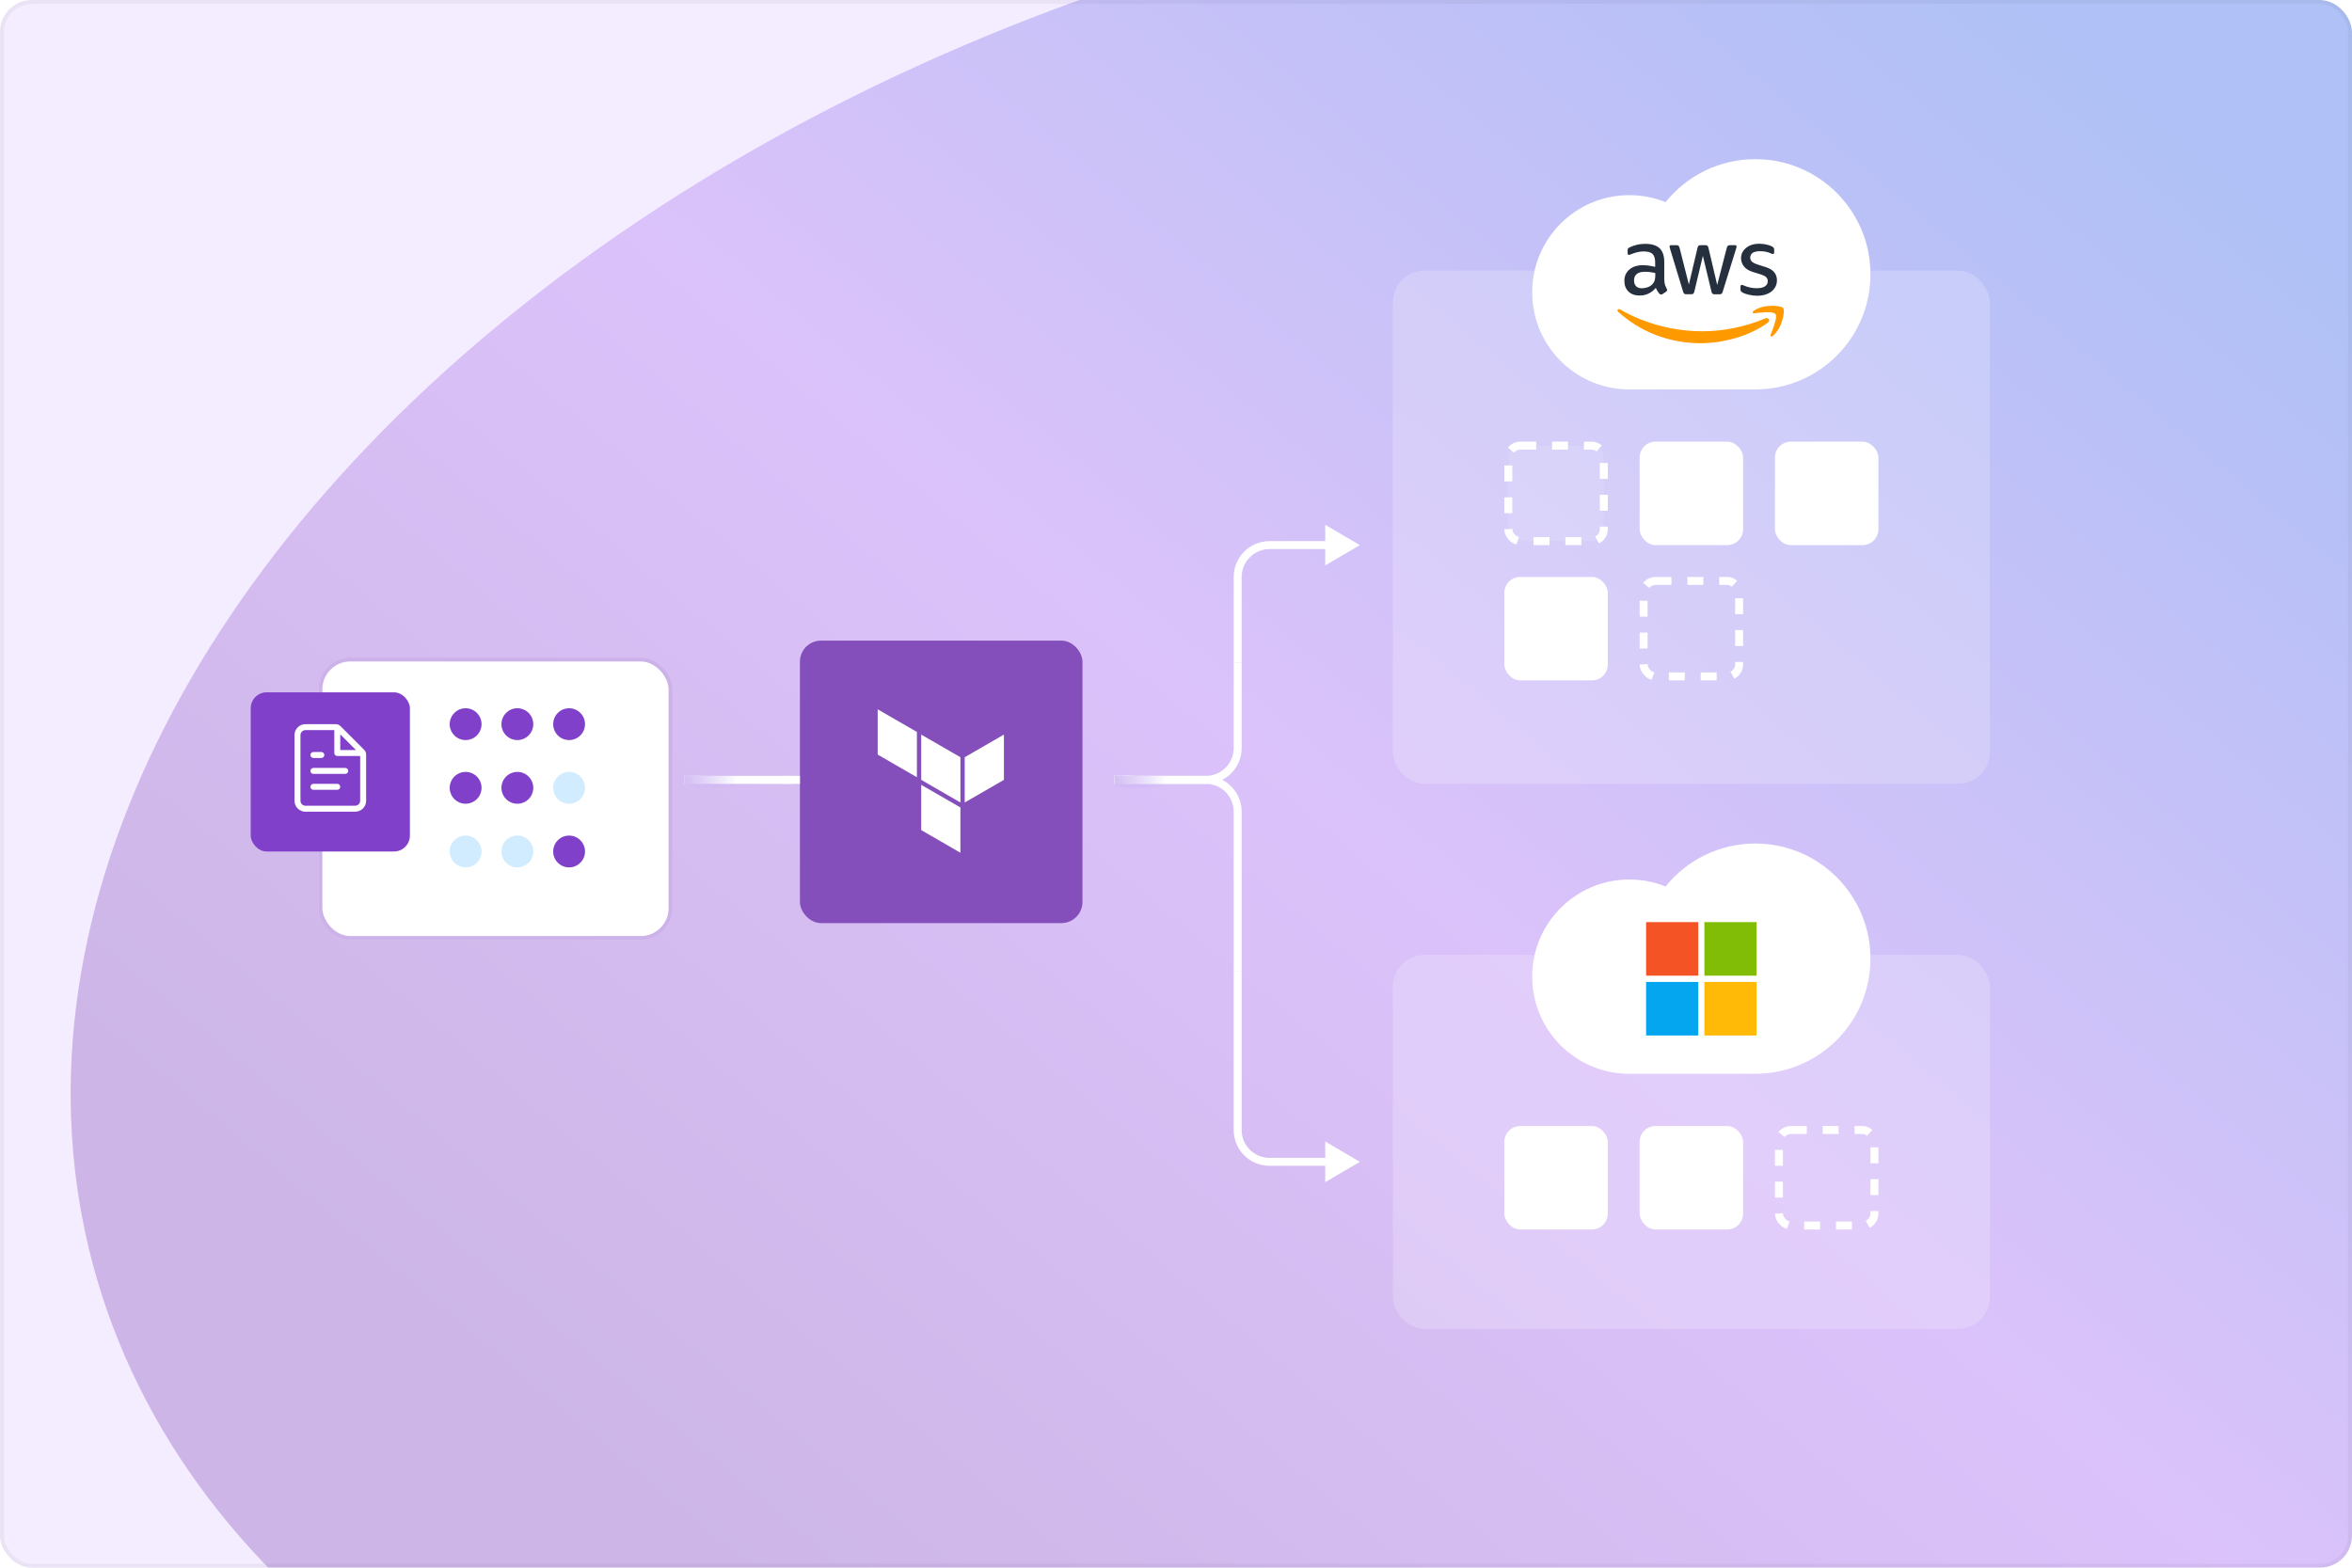 <?xml version="1.0" encoding="utf-8"?>
<svg xmlns="http://www.w3.org/2000/svg" width="591" height="394" viewBox="0 0 591 394" fill="none">
<g clip-path="url(#clip0_3538_60304)">
<rect width="591" height="394" rx="8" fill="#F4ECFF"/>
<g opacity="0.35" filter="url(#filter0_f_3538_60304)">
<ellipse cx="378.67" cy="222.688" rx="367.837" ry="244.827" transform="rotate(-15 378.67 222.688)" fill="url(#paint0_linear_3538_60304)"/>
</g>
<rect opacity="0.2" x="350" y="68" width="150" height="129" rx="8" fill="white"/>
<rect x="379" y="112" width="24" height="24" rx="3" fill="white" fill-opacity="0.1" stroke="white" stroke-width="2" stroke-dasharray="4 4"/>
<rect x="378" y="145" width="26" height="26" rx="4" fill="white"/>
<rect x="412" y="111" width="26" height="26" rx="4" fill="white"/>
<rect x="413" y="146" width="24" height="24" rx="3" stroke="white" stroke-width="2" stroke-dasharray="4 4"/>
<rect x="446" y="111" width="26" height="26" rx="4" fill="white"/>
<path fill-rule="evenodd" clip-rule="evenodd" d="M470 68.936C470 84.917 457.045 97.872 441.064 97.872L441.064 97.873H408.511V97.856C395.446 97.38 385 86.639 385 73.457C385 59.973 395.931 49.042 409.415 49.042C412.633 49.042 415.705 49.665 418.518 50.796C423.822 44.212 431.951 40 441.064 40C457.045 40 470 52.955 470 68.936Z" fill="white"/>
<path d="M418.215 70.337C418.215 70.852 418.27 71.269 418.367 71.575C418.479 71.881 418.618 72.215 418.812 72.576C418.882 72.688 418.91 72.799 418.91 72.896C418.91 73.035 418.826 73.174 418.646 73.313L417.77 73.897C417.645 73.981 417.52 74.023 417.408 74.023C417.269 74.023 417.13 73.953 416.991 73.828C416.797 73.619 416.63 73.397 416.491 73.174C416.352 72.938 416.213 72.674 416.06 72.354C414.976 73.633 413.613 74.273 411.973 74.273C410.805 74.273 409.874 73.939 409.193 73.272C408.512 72.604 408.164 71.714 408.164 70.601C408.164 69.419 408.581 68.46 409.429 67.736C410.277 67.013 411.403 66.651 412.835 66.651C413.307 66.651 413.794 66.693 414.308 66.763C414.823 66.832 415.351 66.944 415.907 67.069V66.053C415.907 64.996 415.685 64.259 415.254 63.828C414.809 63.397 414.058 63.188 412.988 63.188C412.501 63.188 412.001 63.244 411.486 63.369C410.972 63.494 410.472 63.647 409.985 63.842C409.763 63.939 409.596 63.995 409.499 64.023C409.401 64.051 409.332 64.064 409.276 64.064C409.082 64.064 408.984 63.925 408.984 63.633V62.952C408.984 62.729 409.012 62.562 409.082 62.465C409.151 62.368 409.276 62.27 409.471 62.173C409.957 61.923 410.541 61.714 411.222 61.547C411.903 61.366 412.626 61.283 413.391 61.283C415.045 61.283 416.255 61.658 417.033 62.41C417.798 63.16 418.187 64.301 418.187 65.831V70.337H418.215ZM412.571 72.451C413.029 72.451 413.502 72.368 414.003 72.201C414.503 72.034 414.948 71.728 415.323 71.311C415.546 71.046 415.712 70.754 415.796 70.421C415.879 70.087 415.935 69.683 415.935 69.21V68.626C415.532 68.529 415.101 68.445 414.656 68.39C414.211 68.334 413.78 68.306 413.349 68.306C412.418 68.306 411.737 68.487 411.278 68.863C410.819 69.238 410.597 69.767 410.597 70.462C410.597 71.116 410.764 71.603 411.111 71.936C411.445 72.284 411.931 72.451 412.571 72.451ZM423.733 73.953C423.483 73.953 423.316 73.911 423.205 73.814C423.094 73.731 422.997 73.536 422.913 73.272L419.646 62.521C419.563 62.243 419.521 62.062 419.521 61.964C419.521 61.742 419.632 61.617 419.855 61.617H421.217C421.481 61.617 421.662 61.658 421.759 61.756C421.871 61.839 421.954 62.034 422.037 62.298L424.373 71.505L426.541 62.298C426.611 62.02 426.694 61.839 426.805 61.756C426.917 61.672 427.111 61.617 427.362 61.617H428.474C428.738 61.617 428.918 61.658 429.03 61.756C429.141 61.839 429.238 62.034 429.294 62.298L431.49 71.617L433.895 62.298C433.978 62.02 434.076 61.839 434.173 61.756C434.284 61.672 434.465 61.617 434.715 61.617H436.008C436.23 61.617 436.356 61.728 436.356 61.964C436.356 62.034 436.342 62.103 436.328 62.187C436.314 62.27 436.286 62.382 436.23 62.535L432.88 73.285C432.797 73.564 432.7 73.745 432.588 73.828C432.477 73.911 432.296 73.967 432.06 73.967H430.865C430.6 73.967 430.42 73.925 430.309 73.828C430.197 73.731 430.1 73.55 430.044 73.272L427.89 64.301L425.749 73.258C425.679 73.536 425.596 73.717 425.485 73.814C425.374 73.911 425.179 73.953 424.929 73.953H423.733ZM441.596 74.329C440.873 74.329 440.151 74.245 439.455 74.078C438.76 73.911 438.218 73.731 437.857 73.522C437.634 73.397 437.482 73.258 437.426 73.132C437.37 73.007 437.343 72.868 437.343 72.743V72.034C437.343 71.742 437.454 71.603 437.662 71.603C437.746 71.603 437.829 71.617 437.912 71.644C437.996 71.672 438.121 71.728 438.26 71.784C438.733 71.992 439.247 72.159 439.789 72.27C440.345 72.382 440.887 72.437 441.443 72.437C442.319 72.437 443 72.284 443.473 71.978C443.946 71.672 444.196 71.227 444.196 70.657C444.196 70.267 444.071 69.948 443.82 69.683C443.57 69.419 443.098 69.183 442.416 68.96L440.401 68.334C439.386 68.014 438.635 67.541 438.177 66.916C437.718 66.304 437.482 65.622 437.482 64.899C437.482 64.315 437.607 63.8 437.857 63.355C438.107 62.91 438.441 62.521 438.858 62.215C439.275 61.895 439.747 61.658 440.303 61.492C440.859 61.325 441.443 61.255 442.055 61.255C442.361 61.255 442.681 61.269 442.986 61.311C443.306 61.352 443.598 61.408 443.89 61.464C444.168 61.533 444.432 61.603 444.682 61.686C444.933 61.77 445.127 61.853 445.266 61.937C445.461 62.048 445.6 62.159 445.683 62.284C445.767 62.396 445.808 62.549 445.808 62.743V63.397C445.808 63.689 445.697 63.842 445.489 63.842C445.377 63.842 445.197 63.786 444.96 63.675C444.168 63.313 443.278 63.133 442.291 63.133C441.499 63.133 440.873 63.258 440.442 63.522C440.012 63.786 439.789 64.19 439.789 64.76C439.789 65.149 439.928 65.483 440.206 65.747C440.484 66.012 440.998 66.276 441.735 66.512L443.709 67.138C444.71 67.458 445.433 67.903 445.864 68.473C446.295 69.044 446.503 69.697 446.503 70.421C446.503 71.019 446.378 71.561 446.142 72.034C445.892 72.507 445.558 72.924 445.127 73.258C444.696 73.605 444.182 73.856 443.584 74.037C442.959 74.231 442.305 74.329 441.596 74.329Z" fill="#252F3E"/>
<path fill-rule="evenodd" clip-rule="evenodd" d="M444.222 81.088C439.649 84.467 433.004 86.261 427.291 86.261C419.284 86.261 412.069 83.299 406.62 78.376C406.189 77.986 406.578 77.458 407.093 77.764C412.987 81.185 420.257 83.257 427.777 83.257C432.851 83.257 438.426 82.2 443.555 80.031C444.32 79.683 444.973 80.531 444.222 81.088Z" fill="#FF9900"/>
<path fill-rule="evenodd" clip-rule="evenodd" d="M446.127 78.918C445.543 78.167 442.263 78.557 440.775 78.737C440.33 78.793 440.261 78.404 440.664 78.112C443.277 76.276 447.573 76.804 448.073 77.416C448.574 78.042 447.934 82.34 445.488 84.398C445.112 84.718 444.751 84.551 444.918 84.134C445.474 82.757 446.711 79.656 446.127 78.918Z" fill="#FF9900"/>
<rect opacity="0.2" x="350" y="240" width="150" height="94" rx="8" fill="white"/>
<rect x="378" y="283" width="26" height="26" rx="4" fill="white"/>
<rect x="412" y="283" width="26" height="26" rx="4" fill="white"/>
<rect x="447" y="284" width="24" height="24" rx="3" stroke="white" stroke-width="2" stroke-dasharray="4 4"/>
<path fill-rule="evenodd" clip-rule="evenodd" d="M470 240.936C470 256.917 457.045 269.872 441.064 269.872L441.064 269.873H408.511V269.856C395.446 269.38 385 258.639 385 245.457C385 231.973 395.931 221.043 409.415 221.043C412.633 221.043 415.705 221.665 418.518 222.796C423.822 216.212 431.951 212 441.064 212C457.045 212 470 224.955 470 240.936Z" fill="white"/>
<path d="M413.625 231.75H426.729V245.208H413.625V231.75Z" fill="#F35325"/>
<path d="M428.271 231.75H441.375V245.208H428.271V231.75Z" fill="#81BC06"/>
<path d="M413.625 246.792H426.73V260.25H413.625V246.792Z" fill="#05A6F0"/>
<path d="M428.271 246.792H441.375V260.25H428.271V246.792Z" fill="#FFBA08"/>
<g filter="url(#filter1_d_3538_60304)">
<rect x="80" y="161" width="89" height="71" rx="8" fill="white"/>
<rect x="80.5" y="161.5" width="88" height="70" rx="7.5" stroke="#8040C9" stroke-opacity="0.4"/>
</g>
<rect x="63" y="174" width="40" height="40" rx="4" fill="#8040C9"/>
<path d="M78.75 193C78.336 193 78 193.336 78 193.75C78 194.164 78.336 194.5 78.75 194.5H86.75C87.164 194.5 87.5 194.164 87.5 193.75C87.5 193.336 87.164 193 86.75 193H78.75Z" fill="white"/>
<path d="M78 197.75C78 197.336 78.336 197 78.75 197H84.75C85.164 197 85.5 197.336 85.5 197.75C85.5 198.164 85.164 198.5 84.75 198.5H78.75C78.336 198.5 78 198.164 78 197.75Z" fill="white"/>
<path d="M78.75 189C78.336 189 78 189.336 78 189.75C78 190.164 78.336 190.5 78.75 190.5H80.75C81.164 190.5 81.5 190.164 81.5 189.75C81.5 189.336 81.164 189 80.75 189H78.75Z" fill="white"/>
<path fill-rule="evenodd" clip-rule="evenodd" d="M74 184.75C74 183.231 75.231 182 76.75 182H84.336C84.8 182 85.245 182.184 85.573 182.513L91.487 188.427C91.816 188.755 92 189.2 92 189.664V201.25C92 202.769 90.769 204 89.25 204H76.75C75.231 204 74 202.769 74 201.25V184.75ZM76.75 183.5C76.06 183.5 75.5 184.06 75.5 184.75V201.25C75.5 201.94 76.06 202.5 76.75 202.5H89.25C89.94 202.5 90.5 201.94 90.5 201.25V190H84.75C84.336 190 84 189.664 84 189.25V183.5H76.75ZM85.5 184.561L89.439 188.5H85.5V184.561Z" fill="white"/>
<circle cx="117" cy="182" r="4" fill="#8040C9"/>
<circle cx="117" cy="198" r="4" fill="#8040C9"/>
<circle cx="117" cy="214" r="4" fill="#D1EBFF"/>
<circle cx="130" cy="182" r="4" fill="#8040C9"/>
<circle cx="130" cy="198" r="4" fill="#8040C9"/>
<circle cx="130" cy="214" r="4" fill="#D1EBFF"/>
<circle cx="143" cy="182" r="4" fill="#8040C9"/>
<circle cx="143" cy="198" r="4" fill="#D1EBFF"/>
<circle cx="143" cy="214" r="4" fill="#8040C9"/>
<rect x="201" y="161" width="71" height="71" rx="5.304" fill="#844FBA"/>
<path fill-rule="evenodd" clip-rule="evenodd" d="M231.478 184.625L241.332 190.313V201.688L231.478 196V184.625Z" fill="white"/>
<path fill-rule="evenodd" clip-rule="evenodd" d="M242.409 190.312V201.688L252.262 196V184.619L242.409 190.312Z" fill="white"/>
<path fill-rule="evenodd" clip-rule="evenodd" d="M220.542 178.271V189.646L230.395 195.339V183.959L220.542 178.271Z" fill="white"/>
<path fill-rule="evenodd" clip-rule="evenodd" d="M231.478 208.622L241.326 214.315V203.01V202.935L231.478 197.247V208.622Z" fill="white"/>
<path d="M282 196L303 196C307.418 196 311 199.582 311 204L311 244" stroke="white" stroke-width="2" stroke-linejoin="round"/>
<path d="M340 292L319 292C314.582 292 311 288.418 311 284L311 244" stroke="white" stroke-width="2" stroke-linejoin="round"/>
<path d="M341.7 292L333 286.9L333 297.1L341.7 292Z" fill="white"/>
<line y1="-1" x2="4" y2="-1" transform="matrix(-1 2.04701e-07 -9.44948e-08 1 284 197)" stroke="white" stroke-width="2"/>
<path d="M282 196L303 196C307.418 196 311 192.418 311 188L311 166.5" stroke="white" stroke-width="2" stroke-linejoin="round"/>
<path d="M340 137L319 137C314.582 137 311 140.582 311 145L311 166.5" stroke="white" stroke-width="2" stroke-linejoin="round"/>
<path d="M341.7 137L333 142.1L333 131.9L341.7 137Z" fill="white"/>
<line x1="284" y1="196" x2="280" y2="196" stroke="white" stroke-width="2"/>
<rect x="280" y="198" width="3" height="13" transform="rotate(-90 280 198)" fill="url(#paint1_linear_3538_60304)"/>
<line x1="199" y1="196" x2="174" y2="196" stroke="white" stroke-width="2"/>
<line x1="197" y1="196" x2="201" y2="196" stroke="white" stroke-width="2"/>
<line x1="176" y1="196" x2="172" y2="196" stroke="white" stroke-width="2"/>
<rect x="172" y="198" width="3" height="13" transform="rotate(-90 172 198)" fill="url(#paint2_linear_3538_60304)"/>
</g>
<rect x="0.5" y="0.5" width="590" height="393" rx="7.5" stroke="black" stroke-opacity="0.04"/>
<defs>
<filter id="filter0_f_3538_60304" x="-232.302" y="-282.308" width="1221.94" height="1009.99" filterUnits="userSpaceOnUse" color-interpolation-filters="sRGB">
<feFlood flood-opacity="0" result="BackgroundImageFix"/>
<feBlend mode="normal" in="SourceGraphic" in2="BackgroundImageFix" result="shape"/>
<feGaussianBlur stdDeviation="125" result="effect1_foregroundBlur_3538_60304"/>
</filter>
<filter id="filter1_d_3538_60304" x="56.2" y="141.453" width="136.6" height="118.6" filterUnits="userSpaceOnUse" color-interpolation-filters="sRGB">
<feFlood flood-opacity="0" result="BackgroundImageFix"/>
<feColorMatrix in="SourceAlpha" type="matrix" values="0 0 0 0 0 0 0 0 0 0 0 0 0 0 0 0 0 0 127 0" result="hardAlpha"/>
<feOffset dy="4.253"/>
<feGaussianBlur stdDeviation="11.9"/>
<feComposite in2="hardAlpha" operator="out"/>
<feColorMatrix type="matrix" values="0 0 0 0 0.502 0 0 0 0 0.251 0 0 0 0 0.789 0 0 0 0.24 0"/>
<feBlend mode="normal" in2="BackgroundImageFix" result="effect1_dropShadow_3538_60304"/>
<feBlend mode="normal" in="SourceGraphic" in2="effect1_dropShadow_3538_60304" result="shape"/>
</filter>
<linearGradient id="paint0_linear_3538_60304" x1="37.085" y1="196.706" x2="462.804" y2="-101.516" gradientUnits="userSpaceOnUse">
<stop offset="0.011" stop-color="#844FBA"/>
<stop offset="0.482" stop-color="#AC72F0"/>
<stop offset="1" stop-color="#2E71E5"/>
</linearGradient>
<linearGradient id="paint1_linear_3538_60304" x1="281.5" y1="198" x2="281.5" y2="211" gradientUnits="userSpaceOnUse">
<stop stop-color="#D5BFF3"/>
<stop offset="1" stop-color="#C4AFF5" stop-opacity="0"/>
</linearGradient>
<linearGradient id="paint2_linear_3538_60304" x1="173.5" y1="198" x2="173.5" y2="211" gradientUnits="userSpaceOnUse">
<stop stop-color="#D5BFF3"/>
<stop offset="1" stop-color="#C4AFF5" stop-opacity="0"/>
</linearGradient>
<clipPath id="clip0_3538_60304">
<rect width="591" height="394" rx="8" fill="white"/>
</clipPath>
</defs>
</svg>